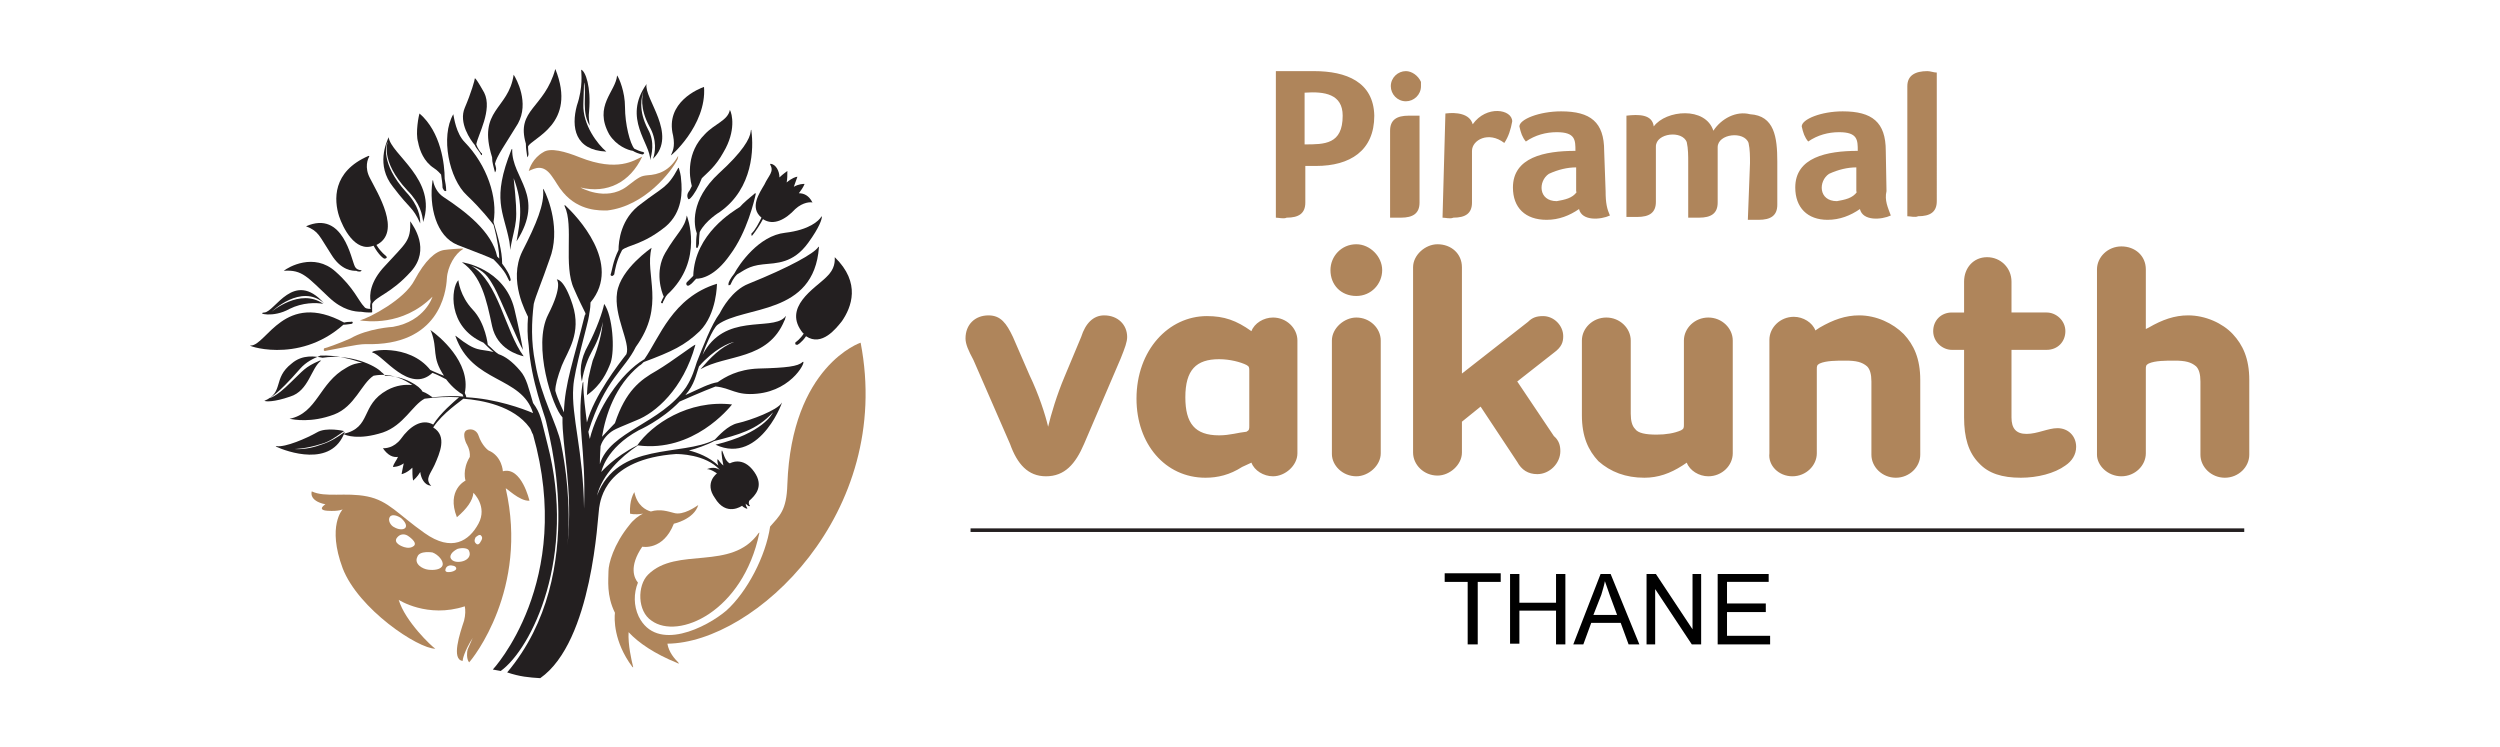 <?xml version="1.0" encoding="utf-8"?>
<!-- Generator: Adobe Illustrator 25.0.1, SVG Export Plug-In . SVG Version: 6.00 Build 0)  -->
<svg version="1.1" id="Layer_1" xmlns="http://www.w3.org/2000/svg" xmlns:xlink="http://www.w3.org/1999/xlink" x="0px" y="0px"
	 viewBox="0 0 348 104" style="enable-background:new 0 0 348 104;" xml:space="preserve">
<style type="text/css">
	.st0{fill:#AF855B;}
	.st1{fill:#231F20;}
	.st2{fill-rule:evenodd;clip-rule:evenodd;fill:#AF855B;}
	.st3{fill:none;stroke:#231F20;stroke-width:0.5;stroke-miterlimit:10;}
</style>
<g>
	<g>
		<path class="st0" d="M94.3,22.2c0.1-0.2,0.1-0.5,0.1-0.5l0,0l0,0c-1.2,2.1-2.7,2.6-4.3,2.7c-0.9,0.1-1.1,0.2-2.9,1.6
			c-2.9,2.1-6.4,0.1-6.4,0.1c3.7,0.9,6.9-0.7,8.6-4.3l0,0l0,0c-1.1,0.5-3.4,2.2-8.7,0.1c-2-0.8-4.1-1.4-5.1-0.7
			c-1.4,0.8-1.9,2.2-2,2.6l0,0l0,0c0.9-0.4,2-1,3.2,0.7c0.6,0.8,0.9,1.5,1.6,2.3c2.2,2.6,5.1,2.5,6.1,2.5
			C89.8,28.7,93.5,23.8,94.3,22.2"/>
		<path class="st0" d="M45.5,48.8c1.3-0.2,4.1-0.9,5.4-0.9c10.2,0.3,11.2-7.2,11.3-9.1c0.1-1.8,1.2-3.5,2.2-4.1c0.1,0,0.1-0.1,0-0.1
			c-0.6,0-1.9,0.1-2.6,0.2c-1.2,0.2-2.6,1.4-4.1,4.2c-1.4,2.7-6.2,5.2-7.6,5.6l0,0l0,0c0.8,0.1,5.9,0.9,10.1-3.3c0,0-1,3.4-5.5,4.2
			c0,0-3.5,0.2-5.9,1.6c0,0-2,0.9-3.7,1.4C45.1,48.6,44.9,49,45.5,48.8"/>
		<path class="st0" d="M73.7,69.7c0,0-1.1-4.8-3.7-4.1c0,0-0.1-2.1-2-2.9c0,0-0.9-0.6-1.4-2.1c0,0-0.3-1-1.4-0.8
			c-1.1,0.2-0.3,1.9-0.3,1.9s0.6,0.9,0.5,1.9c-1.1,1.8-0.6,3.3-0.6,3.3s-2.7,1.3-1.2,5.1c1.4-1.2,2.2-2.3,2.3-3.4c0,0,2,1.9,0.7,4.3
			s-3.7,4-7.5,1.3c-3.7-2.6-5-4.5-8-5.1s-5.8,0.2-7.7-0.7c0,0-0.5,1.3,1.9,1.8c0,0-1.3,0.8,0.3,0.9c1.6,0.1,2.1-0.2,2.1-0.2
			s-2.2,2.3,0,8.2c2.2,5.7,10.5,11.2,12.9,11.2l0,0l0,0c-0.5-0.3-4.2-3.8-5.1-6.8c0,0,4,2.6,9.2,0.9c0.1,0.5,0.1,1.2-0.1,2
			c-0.6,1.8-1.8,5.4-0.2,5.6l0,0c0-0.2,0.2-1.3,1.4-3.2c-0.2,0.5-0.5,1.1-0.7,1.6c-0.1,0.3-0.2,1.3,0.2,1.8l0,0l0,0
			c0.5-0.5,8.3-10.2,5.1-24.2C70.4,67.8,72.3,69.8,73.7,69.7 M54.3,71.9c0.5-0.5,1.5,0.2,1.5,0.2c0.6,0.5,0.9,1.1,0.6,1.4
			s-1,0.2-1.5-0.1C54.4,73.2,53.9,72.4,54.3,71.9 M57.6,76c-0.6,0.5-1.5,0.1-1.5,0.1s-1.5-0.5-0.8-1.3c0.7-0.8,1.5-0.2,1.5-0.2
			S58.2,75.5,57.6,76 M61.6,78.7c-0.2,0.6-1.2,0.7-2,0.6c-0.8-0.1-2-0.8-1.5-1.8c0.3-0.9,2.1-0.6,2.1-0.6
			C61,77.2,61.8,78.1,61.6,78.7 M62.8,79.6c0,0-0.9,0.2-0.8-0.3c0.1-0.6,0.7-0.6,0.7-0.6s0.9,0,0.8,0.5
			C63.4,79.5,62.8,79.6,62.8,79.6 M64.5,78.1c-0.6,0.2-1.6,0.2-1.8-0.5c-0.1-0.7,1-1.2,1-1.2c0.7-0.2,1.5-0.1,1.6,0.3
			C65.6,77.4,65.1,77.9,64.5,78.1 M66.9,75.4c0,0-0.3,0.7-0.7,0.2c-0.3-0.3,0-0.8,0-0.8s0.6-0.6,0.8-0.2
			C67.3,74.9,66.9,75.4,66.9,75.4"/>
		<path class="st0" d="M119.8,47.7c0,0-9.6,3.2-10.2,19.7c-0.1,3.7-1.1,4.4-2.4,5.9c-0.6,4.1-3.2,9.1-6.1,11.7
			c-2.7,2.3-9.7,5.9-12.2,0.8c-0.7-1.5-0.7-3.2-0.1-4.7c-0.5-0.6-1.3-2.2,0.6-5c0,0,2.9,0.6,4.4-3.2c0,0,2.8-0.6,3.4-2.6l0,0l0,0
			c-0.3,0.2-2.1,1.5-3.4,1.1c-0.8-0.2-1.9-0.6-3.2-0.2c-0.7-0.2-1.9-0.8-2.3-2.7l0,0l0,0c-0.1,0.2-0.7,1.1-0.6,3l0,0
			c0.1,0,0.5,0.2,1.8,0c-0.6,0.3-1.3,0.8-1.9,1.6c-2.2,2.7-2.9,5.4-2.9,6.4c0,1.2-0.3,3.4,0.9,5.8c-0.1,0.8-0.2,4,2.4,7.5
			c0.1,0.1,0.2,0.2,0.1-0.1c-0.2-0.8-0.7-3-0.6-4.7c1.4,1.5,3.6,3,6.8,4.3c0.1,0.1,0.3,0.1,0.1-0.1c-0.5-0.5-1.3-1.4-1.5-2.6
			C105,89.5,124.4,71.5,119.8,47.7"/>
		<path class="st0" d="M90.7,86.4c3.7,2.7,12.7-1.2,15-12.2c0-0.1,0-0.1-0.1,0c-3.8,5.4-11.4,1.8-15.4,5.8
			C88.7,81.5,88.7,85.1,90.7,86.4"/>
		<path class="st1" d="M97,32.5c-0.1,0.7-0.1,1.2-0.1,1.4c0,0,0,0.2,0,0.5c0,0,0,0.1,0.1,0.1h0.1c0.1-0.2,0.2-0.5,0.2-0.6
			c0-0.2,0-0.8,0.1-1.6c0.8-1.6,2.8-2.8,2.8-2.8c4.7-3.3,4.7-9,4.4-11.2c0-0.4-0.1-0.2-0.1,0c-0.1,1-1.1,2.8-4.4,5.8
			C96,27.9,96.6,31.4,97,32.5"/>
		<path class="st1" d="M46.1,35.4c1.4,2.3,3,2.3,3.5,2.3c0.2,0.1,0.3,0.1,0.5,0.1c0,0,0.1,0,0.2-0.1c0.1-0.1-0.1-0.1-0.1-0.1
			c-0.2,0-0.6-0.1-0.8-0.5c-0.5-0.9-1.6-7.9-6.8-5.6l0,0l0,0C44.4,32.2,44.4,32.8,46.1,35.4"/>
		<path class="st1" d="M45.8,41.4c1.9,1.8,3.6,2,4.5,2c0.6,0.1,1,0.1,1.3,0.1s0.2-0.1,0.2-0.2c0,0,0-0.6,0-1
			c0.6-1.1,2.6-1.4,5.4-4.5s0.3-6.4-0.1-7l0,0l0,0c0.1,2.8-0.6,3-3.5,6.2c-2.1,2.2-2.2,4.1-2,5c-0.1,0.5-0.1,0.8,0,1
			c-0.5,0-0.8-0.1-0.9-0.3c-0.8-0.8-1.4-2.6-4-4.9c-3-2.7-6.6-0.6-7.2-0.1l0,0l0,0C42.1,37.5,42.8,38.6,45.8,41.4"/>
		<path class="st1" d="M96.3,25.9c-0.1,0.2-0.2,0.4-0.3,0.6c-0.5,0.6-0.3,1-0.2,1.2c0.1,0.1,0.3-0.1,0.3-0.1
			c0.5-0.5,1.1-1.5,1.6-2.8c0.8-0.8,1.9-1.6,3-3.6c1.8-3,1.2-5.4,0.9-5.9l0,0l0,0c-0.3,1.5-2.1,1.9-3.5,3.4
			C95.6,21.2,95.9,24.4,96.3,25.9"/>
		<path class="st1" d="M88.1,21c0.3,0.2,0.8,0.4,1.3,0.5c0.1,0,0.1,0,0.2-0.1c0.1-0.1,0.1-0.1,0-0.2c-0.1-0.1-0.3,0-1.3-0.5
			C87.7,20,87,17.3,87,14.9c0-2.1-0.8-4-1.1-4.4l0,0l0,0c-0.2,2.3-3.3,4.2-1.1,8.2C85.8,20.3,87.4,20.9,88.1,21"/>
		<path class="st1" d="M60.4,23.4c0.6,0.4,0.8,0.7,1,0.9c0.1,0.7,0.2,1.3,0.2,1.8c0,0.1,0.1,0.2,0.2,0.4c0,0,0.1,0.1,0.2,0.1
			c0.2,0,0.1-0.2,0.1-0.2c0-0.5-0.1-0.9-0.2-1.5c0-2-0.5-6.5-3.5-9.1l0,0l0,0c-0.1,0.2-0.6,2.7-0.2,4C58.4,20.9,59,22.5,60.4,23.4"
			/>
		<path class="st1" d="M52,34.2c0.7,1.3,1.4,1.8,1.5,1.8c0.1,0,0.2,0,0.3-0.1c0.1-0.1,0-0.2-0.1-0.3c0,0-0.7-0.5-1.3-1.5
			c3.6-1.8,0.1-7.3-0.9-9.3c-0.8-1.5-0.3-2.7-0.1-3c0-0.1,0-0.1-0.1-0.1c-5.1,2.2-4.8,6.2-4.1,8.4C47.7,31.6,49.4,35.2,52,34.2"/>
		<path class="st1" d="M81.9,52.7c-0.1,0.7-0.2,2-0.2,2.3l0,0l0,0c2-1.4,2.8-3.2,3.3-4.5c0.6-1.8,0.3-6.5-0.9-8.2
			c-0.2,1.1-1.1,3.6-2.2,5.7c-1.2,2.1-1.2,3.8-0.9,5.1l0,0c0.3-1.9,0.9-3.3,1.4-4.2s1.2-2.3,1.5-4.1c-0.1,1.5-0.6,3.5-1.4,5.4
			C82.3,50.9,82.1,51.8,81.9,52.7"/>
		<path class="st1" d="M71.9,33.6L71.9,33.6C71.9,33.6,72,33.6,71.9,33.6c4.1-6.4-0.7-8.7-0.6-12.8c0-0.1,0-0.1-0.1,0
			c-2.8,7-1.1,8.6-0.3,12.8c0.1,0.6,0.1,1.1,0.1,1.2l0,0l0,0c0.8-4.3,1.2-3.3,0.5-10C72.9,28.5,72.4,30.8,71.9,33.6"/>
		<path class="st1" d="M84.4,21.1L84.4,21.1L84.4,21.1c-1.2-1-3.3-3.7-3.2-6.6c0.1-2.7,0.1-2.9,0.1-3c0,0,0.2,0.1,0.1,3
			c0,1.2,0.2,2.2,0.7,3c-0.1-0.6-0.2-1.3-0.1-2c0.3-3.4-0.5-5.6-1.1-5.8l0,0l0,0c0,0.4,0.3,2.4-0.6,5C79.5,17.7,80,20.9,84.4,21.1"
			/>
		<path class="st1" d="M40.3,43c1.8-0.9,3.7-0.9,4.7-0.7l0,0l0,0c-3.2-2.3-7.2,1.1-7.2,1.1s4.1-4,7.3-1.2l0,0l0,0
			c-4.2-4.7-6.8,1.2-8.3,1.3C35.6,43.6,38,44.3,40.3,43"/>
		<path class="st1" d="M58.5,31.1c0-0.9-0.2-2.5-2-4.4c-3.6-4-2.7-6.6-2.6-6.8l0.1-0.2c0,0-1.2,2.6,2.7,6.8c1.8,1.8,2.1,3.4,2.2,4.4
			c2-5.9-4.5-9.4-4.8-11.8l0,0l0,0c-0.3,0.7-1.8,3.9,0.6,6.9C57.2,29.3,57.4,28.7,58.5,31.1"/>
		<path class="st1" d="M90.5,22.3c0.2-0.8,0.7-2.5-0.3-4.3c-1.4-2.7-0.9-4.5-0.6-5.4c0.1-0.2,0.1-0.2,0,0c-0.2,0.7-0.6,2.4,0.8,5
			c1.1,1.9,0.8,3.7,0.5,4.5c3.5-3.4-1.3-8.4-0.9-10.4l0,0l0,0C86.6,16.5,90.6,20,90.5,22.3"/>
		<path class="st1" d="M68.7,31.3c0.6,2.2,0.8,3.9,0.8,4.7c-0.1-0.1-0.2-0.2-0.3-0.3c-0.7-3.4-4.3-6.2-7.5-8.3
			c-0.9-0.6-1.3-1.6-1.4-2.2c0-0.2-0.1-0.1-0.1,0c-0.5,3.5,0.5,7.7,3.5,8.9c2.3,0.9,4.2,1.6,5,2c1.9,1.9,1.8,2.4,2.2,3
			c0,0,0.1,0.1,0.1,0l0.1-0.1c-0.1-0.7-0.6-1.5-1.2-2.3c0-1.8-0.6-3.8-1.2-5.8c0.6-3.4-0.9-7.9-4-11.1c-1.2-1.2-1.5-3.4-1.6-3.9l0,0
			l0,0c-1.8,3.1-0.6,9,1.9,11.3C67.1,29.2,68.3,30.8,68.7,31.3"/>
		<path class="st1" d="M116.2,35.8C116.2,35.8,116.1,35.7,116.2,35.8c0,0.5,0.1,1.6-1.2,2.8c-1.5,1.5-6.2,4.2-3.2,7.8c0,0,0,0,0.1,0
			c-0.5,0.8-1.1,1.2-1.1,1.2l0,0c-0.1,0-0.1,0.2-0.1,0.3c0.1,0.1,0.2,0.1,0.3,0.1c0,0,0.6-0.3,1.2-1.2c2.2,1.5,4.2-1.1,5-2.1
			C118.5,42.8,119.9,39.4,116.2,35.8"/>
		<path class="st1" d="M98,12.1L98,12.1C97.9,12.1,97.9,12.1,98,12.1c-0.6,0.2-5.5,2.1-4.3,6.8c0.3,1.6-0.1,2.2-0.3,2.7
			C93.1,22,98.4,17.5,98,12.1"/>
		<path class="st1" d="M96.5,38.4c-0.3,0.3-0.6,0.6-0.8,0.8c0,0-0.3,0.2-0.1,0.5c0.2,0.2,0.5-0.1,0.5-0.1c0.2-0.1,0.5-0.5,0.8-0.8
			c0.7,0,2.6-0.3,4.7-3.3c2.4-3.2,3.4-7.6,3.6-8.5c0-0.1,0-0.1-0.1-0.1c-0.5,0.4-1.8,1.5-2.1,1.9C102.1,29.4,96.7,32.5,96.5,38.4"/>
		<path class="st1" d="M65.6,37c1.8,0.7,2.3,1.4,3.2,3c0.7,1.2,3.6,8.2,4,8.7c-0.5-2.8-1.2-5.7-1.2-5.7c-1.4-5.7-7.3-6.5-7.3-6.5
			c2.7,1.9,3.4,5.1,4.2,8.9c0.7,3.2,3.6,4,4.4,4.2C70.3,46.1,69.4,39.2,65.6,37C65.2,36.8,65.4,37,65.6,37"/>
		<path class="st1" d="M41,62.5c0,0,1.5,0,3.7-0.7c1.2-0.3,2.2-1.1,3.2-1.8l0,0c0,0-2.5-0.6-3.8,0.2c-1.4,0.8-4.4,2.1-5.6,1.9
			c-0.1,0-0.2,0,0,0.1c1.3,0.6,7.7,3,9.5-2.1c-0.9,0.7-2,1.4-3.3,1.8C42.6,62.7,41,62.5,41,62.5"/>
		<path class="st1" d="M75.2,94.4c7.3-5.1,8-22.6,8.2-23.7c0.2-1.2,0.9-6.8,10.7-7.5c0.3,0,4.1,0,6.1,2.2c-0.8-0.5-1.5-0.2-1.8-0.1
			l0,0l0,0c0.6,0,1.4,0.6,1.4,0.6s-1.8,1.3-0.3,3.4c1.6,2.7,3.8,1.1,3.8,1.1c0.1,0.2,0.9,0.6,0.7,0.3s-0.2-0.5-0.2-0.6
			c0.2,0.2,0.5,0.5,0.6,0.3c-0.3-0.3-0.1-0.7-0.1-0.7c0.8-0.7,2.1-2,0.7-4c-1.6-2.3-3.4-1.2-3.4-1.2c-0.7-0.3-0.9-1.5-1.1-1.8l0,0
			l0,0c-0.2,0.2,0.2,2.1,0.2,2.1c-0.3-0.2-0.7-0.8-0.8-0.9l0,0l0,0c-0.1,0.2,0,0.6,0.1,0.9c-1.3-1.2-2.9-1.8-4.1-2.1
			c0.9-0.2,2.6-0.8,3.5-1.3c3.4-0.9,5.9-1.5,8.2-4c-0.1,0.2-1.4,2.9-8,4.5c6.4,3,9.7-6.9,9.2-5.8c-0.6,1-4.3,2.4-6.1,2.8
			c-1.4,0.3-2.7,1.8-3.2,2.3C94.9,63.6,86,61.4,83.1,69c0.7-2.9,3.3-5.4,5.7-7c7.7,1,12.7-5.2,13.1-5.7l0,0l0,0
			c-6.1-0.7-11.2,2.8-13.2,5.7c-3.2,1.6-5,3.7-5,3.7s0.6-3.3,5.2-5.8c0,0,3.2-1.4,5.7-4c0.2-0.1,3.4-1.5,5-2.1
			c2.2,0.2,2.8,1.3,5.8,1c5.1-0.5,7-4.9,6.3-4.4c-0.6,0.6-2.2,0.8-6.1,0.9c-2.9,0.1-4.7,1.2-5.7,1.9c-1.2,0.2-2.3,0.8-4.5,1.8
			c1.3-1.5,1.5-2.9,1.9-4c2.1-2.4,4.2-3.3,4.9-3.4c-1.9,0.7-3.3,2.2-4.7,3.8c3.6-2.1,9.4-1.2,11.7-6.8c0.1-0.1,0.1-0.3,0.1-0.3
			c0.2-0.5,0.1-0.3-0.1-0.1c-1.9,1.9-8.4-0.7-11.4,5.2c0.2-0.7,1.4-3.7,2.1-4.2c3.7-2.7,13.4-1.2,14.1-10.8c0-0.1,0-0.1-0.1,0
			c-0.6,0.9-4,2.8-9.7,5.1c-2.3,0.9-3.7,3.5-4,4.1c-1.2,1.6-2.4,4.8-3.2,6.8c-0.3,0.9-0.6,2.1-1.5,3.5C92,59,84.9,60,83.5,64.6
			c0,0,0-1.1,0.1-2.5c0.3-1,1.1-1.8,1.8-2.2c0.3-0.2,1.3-0.6,3.2-1.4c2.6-1,6.5-4.3,8.2-10.5c0-0.2-3.2,2.3-5.4,3.6
			c-2.3,1.3-4.3,2.8-5.8,7.3c-0.7,0.7-1.3,1.4-1.8,1.9c0.5-3,1.8-7.1,5.2-9.9c0.2-0.1,0.3-0.2,0.6-0.5c4-1.5,5.7-2.3,7.8-4.3
			c2.4-2.4,2.4-6.6,2.4-6.6c-6.2,1.9-8,7.5-10.1,10.5c-3.4,2-6.6,7-7.6,11.1c0,0-0.1-0.5-0.2-1c2.3-7.3,5.1-8.7,6.6-11.8
			c4.2-5.8,1.2-10,2.2-13.8c0,0-4.3,2.9-4.8,6.2c-0.5,3.3,1.9,7,1.3,8.6c-1.1,1.4-4.5,5.8-5.5,9.5c-0.2-1.6-0.5-3.7-0.5-5.5
			c0-0.2,0-0.2-0.1,0c-0.9,6.1,0.5,8.7,0.2,17.5c-0.1-8-1.8-12.9-1.5-16.9c0.1-2.3,2.1-9,2.2-10c0-0.2,0.2-0.9,0.2-1.8l0,0
			c4.5-5.4-2-12.1-3.5-13.5c-0.2-0.1-0.1,0-0.1,0.1c1.3,2.7-0.2,8.3,1.3,11.5c0.6,1.4,1.3,2.8,1.6,3.4c0,0.1,0,0.2-0.1,0.3
			c-1.5,6.1-2.8,9.5-2.9,13.5c-0.2-0.5-0.8-1.6-1.2-3c0-0.8,0.3-1.9,0.9-3.5c0.8-2,2.8-4.5,1.5-8.5c-1.2-3.7-2.2-3.5-2.2-3.5
			s0.9,0.8-1.2,4.9c-2.2,4.3,0.6,12.9,2,14.3c-0.1,4,1.5,9.8,0.7,17.8c0.5-5.8-0.3-11.2-0.9-14.1c-0.5-2.7-2.8-6.5-3.6-11.3
			c-0.6-3-0.5-5.7-0.2-8.2c0.3-1.2,1.1-3,2.2-6.2c1.6-4.1-0.2-8.6-0.8-9.7c-0.1-0.2-0.1-0.1-0.1,0c0.2,2-0.9,4.7-2.9,8.6
			c-2,4.1,0.6,8.6,0.8,9.1c-0.1,1.3-0.1,2.7,0.1,4c0.3,4.9,2.3,9.9,2.4,10.5c0.1,0.9,6.3,21.1-5.4,35C72.4,94.2,73.6,94.3,75.2,94.4
			 M88.7,62L88.7,62L88.7,62L88.7,62z"/>
		<path class="st1" d="M86.1,34.8c-0.8,1.6-0.9,2.9-1.1,3.4c0-0.1,0,0.1,0,0.1l0.1,0.1h0.2c0,0,0.1-0.1,0.2-0.2
			c0.1-0.6,0.3-1.9,1.1-3.4c0.8-0.7,2.9-0.7,6.1-3.3c2.3-2,2.3-4.8,2.1-6.6c0-0.4-0.2-1.2-0.3-1.5c0-0.1-0.1,0-0.1,0
			c-1.5,2.8-2.1,2.6-5.2,5C86.4,30.4,86.1,33.6,86.1,34.8"/>
		<path class="st1" d="M47.8,45.2c0.5,0,0.8-0.1,1-0.1c0,0,0.3,0,0.3-0.2c0-0.2-0.3-0.1-0.3-0.1c-0.2,0-0.5,0-0.9,0.1
			c-8.3-4.5-10.8,3.2-13,3.2C33.8,47.9,41.4,50.9,47.8,45.2"/>
		<path class="st1" d="M76.2,61.8c-0.9-3.5-0.9-4.2-2-5.7c-0.6-2-0.9-3.5-1.8-4.5c-1.1-1.3-2.1-2-3-2.3c-0.5-0.3-0.9-0.8-1.5-1.3
			c0,0-0.3-3-2.1-4.9s-2-4.1-2-4.1c-1,1-1.6,6.5,3.5,8.7c0.5,0.5,0.9,0.9,1.4,1.3c-2-0.5-2.3,0.1-5.2-2.2c-0.1-0.1-0.1-0.1-0.1,0
			c2.3,6.6,9.2,5.5,10.8,10.7c-1.4-0.6-5.2-2-9.3-2.2c0-0.2-0.1-0.3-0.2-0.6c0.9-4.3-3.7-8-4.7-8.7c-0.1-0.1-0.1,0,0,0.1
			c1,2.6,0,3.5,1.8,6.2c-0.6-0.2-1.9-0.8-1.9-0.8c-3-3.8-8.9-2.7-8-2.4c1.4,0.3,5.1,5.8,8.3,2.8c0.8,0.3,1.5,0.7,1.9,0.9
			c0.9,1.2,1.9,1.9,2.3,2.1c0,0.1,0.1,0.2,0.1,0.3c-1.1-0.1-2.1-0.1-4.3,0.1c-0.3-0.2-0.8-0.6-1.4-0.8c-0.3-0.7-2.5-2.2-5.2-2.2
			c-0.1-0.1-0.2-0.3-0.5-0.5c-0.8-0.9-4.3-2.6-8.2-2c-1-0.2-2.8-0.5-4.3,0.8c-2.7,2.1-1,4-3.8,5.2l0,0l0,0c0.2,0.1,1.3,0.2,3.6-0.6
			c2.6-0.8,2.9-4,4.3-5c-0.1,0-0.1,0-0.2,0c-2.1,0.9-2.3,1.4-4,3c-2.2,2.2-3,2.2-3,2.2s0.9-0.2,4.3-4.1c0.8-0.9,1.8-1.4,2.8-1.8
			c2.2-0.1,4.3,0.5,5.8,1c-0.6,0-1.4,0.2-2.2,0.7c-3.8,2.1-4,6.3-7.9,7.1l0,0l0,0c0.6,0.1,3,0.6,6.2-0.6c2.9-1.1,3.8-4.3,5.5-5.4
			c2.6-0.5,4.5,0.7,5.4,1.3c-1-0.1-2.2,0-3.5,0.7c-3.8,2.1-2.1,5.2-6.1,6.1l0,0l0,0c0.3,0.2,2.1,0.9,5.5-0.2c2.9-1,4.1-3.8,5.8-4.7
			c1.4-0.2,3.2-0.3,4.8-0.2c-0.7,0.6-2.6,2.2-3.6,3.8c-1.6-0.9-3.3,0.3-4.5,2c-1,1.3-2.2,1.3-2.5,1.3l0,0l0,0c0.7,1,1.4,1.3,2.1,1.2
			c-0.2,0.5-0.6,0.9-0.7,1.4l0,0l0,0c0.1,0,0.8,0,1.5-0.5c-0.1,0.5-0.2,0.9-0.3,1.5l0,0l0,0c0.1,0,0.8-0.2,1.5-0.9
			c0,0.6,0,1.2,0.1,1.8l0,0l0,0c0.1-0.1,0.6-0.5,1-1.2c0.1,0.9,0.6,1.8,1.4,1.9c0.2,0,0.1-0.1,0-0.1c-0.7-0.9,0-1.5,0.6-2.8
			c0.7-1.6,1.8-4-0.2-5.2c1.3-2,3.9-3.7,4.2-4c2.6,0.2,7,1,9.2,4c0.2,0.2,0.3,0.7,0.5,1C80,81,68.6,93.2,68.6,93.2l1.1,0.2
			C74,90.3,80.3,77.5,76.2,61.8"/>
		<path class="st1" d="M92.1,42.2c0.2,0.1,0.2-0.2,0.2-0.2c0.2-0.3,0.3-0.7,0.6-1c5.2-4.8,2.7-11,2.7-11c-0.3,1.8-1.3,2.3-3,5.2
			c-1.5,2.6-0.5,5.5-0.2,6.1c-0.1,0.2-0.2,0.3-0.3,0.6C92.1,41.9,91.9,42.1,92.1,42.2"/>
		<path class="st1" d="M73.4,21.9L73.4,21.9C73.6,21.9,73.6,21.9,73.4,21.9c0.3-0.4,0.1-0.6,0.1-1.5c0.5-1.2,6.9-3.1,3.8-10.8l0,0
			l0,0c-1.5,5.5-5.5,5.6-4.1,10.4C73.2,20.8,73.3,21,73.4,21.9"/>
		<path class="st1" d="M67,21.6L67,21.6C67.1,21.6,67.1,21.6,67,21.6c0.1,0,0.1-0.1,0.1-0.1c0-0.1,0-0.2-0.1-0.2
			c-0.1-0.1-0.5-0.6-0.7-1.2c0.2-1.3,2.3-4.8,1.1-7.2c-0.9-1.6-1.2-2-1.3-2l0,0l0,0c0,0.2-0.5,2-1.4,4.1c-0.9,2.1,0.8,4.5,1.4,5.2
			C66.3,20.7,66.7,21,67,21.6"/>
		<path class="st1" d="M102.2,38.1c-0.5,0.6-0.8,1.2-0.8,1.4v0.1v0.1h0.1c0,0,0.1,0,0.2-0.1c0.1-0.2,0.3-0.8,0.9-1.4
			c0.9-0.5,1.6-1.2,3.6-1.4c1.9-0.2,4.2-0.1,6.3-3c1.6-2.2,1.9-3.3,1.9-3.6c0-0.1-0.1-0.1-0.1,0c-0.3,0.5-1.6,1.8-5,2.2
			C105.6,32.8,102.9,36.8,102.2,38.1"/>
		<path class="st1" d="M68.9,24C68.9,24,69,24,68.9,24C69,24,69,24,68.9,24c0.3-0.4,0.1-0.8,0-1.2c0.2-1,1.5-2.8,3.2-5.6
			c1.6-2.9-0.2-6.2-0.6-6.8l0,0l0,0c-0.7,4.9-5.1,4.8-3,11.5C68.5,22.7,68.7,23.1,68.9,24"/>
		<path class="st1" d="M106,30.3c-0.3,0.6-0.9,1.8-1.4,2.2v0.1v0.1v0.1h0.1c0.5-0.6,1.2-1.7,1.5-2.3c1.5,1,3.2,0,4.5-1.4
			c1.1-1,2.2-1,2.4-0.9l0,0l0,0c-0.5-1-1.2-1.3-1.9-1.3c0.3-0.4,0.6-0.8,0.8-1.3l0,0l0,0c-0.2,0-0.8,0-1.5,0.4
			c0.2-0.5,0.3-0.9,0.5-1.4l0,0l0,0c-0.2,0-0.8,0.2-1.5,0.8c0.1-0.5,0.1-1,0.1-1.6l0,0l0,0c-0.1,0.1-0.6,0.4-1.1,0.9
			c0-0.9-0.5-1.8-1.2-1.9c0,0-0.1,0-0.1,0.1c0.6,1-0.2,1.5-0.8,2.8C105.7,26.9,104.3,28.9,106,30.3L106,30.3"/>
	</g>
	<path class="st2" d="M295.3,66.3c1.9,0,3.4-1.5,3.4-3.2V51.4c0-0.4,0-0.6,0.4-0.8c0.9-0.4,2.3-0.4,3.6-0.4l0,0c1.5,0,2.3,0.2,3,0.8
		c0.4,0.4,0.6,1.1,0.6,2.1v10.2c0,1.7,1.5,3.2,3.4,3.2s3.4-1.5,3.4-3.2V52.9c0-3-0.9-4.9-2.3-6.4s-3.8-2.6-6.2-2.6
		c-1.9,0-3.6,0.6-5.5,1.7l-0.4,0.2v-8.3c0-1.9-1.5-3.2-3.4-3.2s-3.4,1.5-3.4,3.2v25.8C291.9,64.8,293.4,66.3,295.3,66.3 M281.3,66.5
		c2.3,0,4.7-0.6,6.2-1.7c0.9-0.6,1.5-1.5,1.5-2.6c0-1.5-1.1-2.6-2.6-2.6c-1.3,0-2.8,0.8-4.3,0.8c-1.5,0-2.1-0.8-2.1-2.3v-9.4h4.9
		c1.5,0,2.6-1.1,2.6-2.6s-1.3-2.6-2.6-2.6H280v-4.3c0-1.9-1.5-3.4-3.4-3.4s-3.2,1.5-3.2,3.4v4.3h-1.7c-1.5,0-2.6,1.1-2.6,2.6
		s1.3,2.6,2.6,2.6h1.7v9.4c0,2.8,0.6,4.9,2.1,6.4C276.8,65.9,278.7,66.5,281.3,66.5z M249.5,66.3c1.9,0,3.4-1.5,3.4-3.2V51.4
		c0-0.4,0-0.6,0.4-0.8c0.9-0.4,2.3-0.4,3.6-0.4l0,0c1.5,0,2.3,0.2,3,0.8c0.4,0.4,0.6,1.1,0.6,2.1v10.2c0,1.7,1.5,3.2,3.4,3.2
		s3.4-1.5,3.4-3.2V52.9c0-3-0.9-4.9-2.3-6.4c-1.5-1.5-3.8-2.6-6.2-2.6c-1.9,0-3.6,0.6-5.5,1.7l-0.6,0.4c-0.4-1.1-1.7-1.9-3-1.9
		c-1.9,0-3.4,1.5-3.4,3.2v15.8C246.1,64.8,247.6,66.3,249.5,66.3z M228.9,66.5c1.9,0,3.6-0.6,5.3-1.7l0.6-0.4c0.4,1.1,1.7,1.9,3,1.9
		c1.9,0,3.4-1.5,3.4-3.2V47.4c0-1.7-1.5-3.2-3.4-3.2s-3.4,1.5-3.4,3.2v11.7c0,0.4,0,0.6-0.4,0.8c-0.9,0.4-2.1,0.6-3.4,0.6l0,0
		c-1.5,0-2.6-0.2-3-0.8c-0.4-0.4-0.6-1.1-0.6-2.1V47.4c0-1.7-1.5-3.2-3.4-3.2s-3.4,1.5-3.4,3.2v10.4c0,3,0.9,4.9,2.3,6.4
		C224.2,65.7,226.3,66.5,228.9,66.5z M211.2,53.1l5.1-4c1.1-0.8,1.3-1.5,1.3-2.3c0-1.5-1.3-2.8-2.8-2.8c-0.9,0-1.5,0.2-2.1,0.8
		l-9.2,7.2V37.2c0-1.9-1.5-3.2-3.4-3.2c-1.7,0-3.4,1.5-3.4,3.2v25.8c0,1.7,1.5,3.2,3.4,3.2c1.7,0,3.4-1.5,3.4-3.2v-4.3l2.6-2.1
		l5.1,7.7c0.6,1.1,1.5,1.7,2.8,1.7c1.7,0,3.2-1.5,3.2-3.2c0-0.8-0.2-1.5-0.9-2.1L211.2,53.1z M188.8,66.3c1.7,0,3.4-1.5,3.4-3.2
		V47.4c0-1.7-1.5-3.2-3.4-3.2c-1.7,0-3.4,1.5-3.4,3.2v15.8C185.4,64.8,186.9,66.3,188.8,66.3z M188.8,41.2c2.1,0,3.6-1.7,3.6-3.6
		s-1.7-3.6-3.6-3.6c-2.1,0-3.6,1.7-3.6,3.6C185.2,39.7,186.7,41.2,188.8,41.2z M169.7,60.6c-3.4,0-4.7-1.7-4.7-5.3
		c0-3.8,1.5-5.3,4.7-5.3c1.5,0,3,0.4,3.8,0.8c0.4,0.2,0.4,0.4,0.4,0.8v7.7c0,0.4,0,0.6-0.4,0.8C172.4,60.2,171.2,60.6,169.7,60.6z
		 M167.8,66.5c1.7,0,3.4-0.4,5.1-1.5l1.3-0.6c0.4,1.1,1.7,1.9,3,1.9c1.7,0,3.4-1.5,3.4-3.2V47.4c0-1.7-1.5-3.2-3.4-3.2
		c-1.3,0-2.6,0.8-3,1.9c-2.1-1.5-3.8-2.1-6.2-2.1c-5.3,0-9.8,4.7-9.8,11.5C158.2,61.8,162.2,66.5,167.8,66.5z M145.6,66.3
		c2.6,0,4.1-1.7,5.3-4.5l5.1-11.9c0.6-1.5,0.9-2.3,0.9-3c0-1.7-1.3-3-3.2-3c-1.5,0-2.6,1.1-3.2,3l-2.3,5.5c-1.1,2.6-1.9,5.3-2.3,7
		c-0.4-1.7-1.3-4.5-2.6-7.2l-2.3-5.3c-0.9-1.9-1.7-3-3.4-3c-1.9,0-3.2,1.3-3.2,3.2c0,0.8,0.4,1.7,1.1,3l5.1,11.7
		C141.6,64.6,143.1,66.3,145.6,66.3z"/>
	<path class="st2" d="M195.7,9.9c-1.1,0-2.1,0.9-2.1,2.1c0,1.1,0.9,2.1,2.1,2.1c1.1,0,2.1-0.9,2.1-2.1c0-0.2,0-0.4,0-0.6
		C197.4,10.5,196.5,9.9,195.7,9.9z M269.6,10.1c-0.4,0-0.9-0.2-1.3-0.2c-1.7,0-2.8,0.6-2.8,2.1v18.1c0.4,0,1.1,0.2,1.5,0
		c1.7,0,2.6-0.6,2.6-2.1V10.1L269.6,10.1z M200.8,30.3c0.4,0,1.1,0.2,1.5,0c1.7,0,2.6-0.6,2.6-2.1V21c0-1.5,2.3-2.8,4.5-1.1
		c0.6-0.9,0.9-1.9,1.1-3c0-1.7-3.6-2.3-5.5,0.4c-0.4-1.5-2.3-1.7-3.8-1.5L200.8,30.3L200.8,30.3z M243.6,22.7c0-0.9,0-1.9-0.2-2.8
		c-0.6-1.7-4.3-1.3-4.3,0.6v7.7c0,1.5-0.9,2.1-2.6,2.1c-0.4,0-1.1,0-1.5,0v-7.7c0-0.9,0-1.9-0.2-2.8c-0.6-1.7-4.3-1.3-4.3,0.6v7.7
		c0,1.5-0.9,2.1-2.6,2.1c-0.4,0-1.1,0-1.5,0V16.1c1.7-0.2,3.6-0.2,3.8,1.5c1.7-2.3,7.2-2.8,8.3,0.6c1.1-1.7,3.2-2.8,5.1-2.3
		c3.4,0.2,3.8,3.2,3.8,6.6v6c0,1.5-0.9,2.1-2.6,2.1c-0.4,0-1.1,0-1.5,0L243.6,22.7L243.6,22.7z M197.6,28.2c0,1.5-0.9,2.1-2.6,2.1
		c-0.4,0-1.1,0-1.5,0V18.2c0-1.5,0.9-2.1,2.6-2.1c0.4,0,1.1,0,1.5,0V28.2L197.6,28.2z M181.6,20.1v-7.2c2.8-0.2,5.3,0.2,5.3,3.2
		C186.9,20.1,184.4,20.1,181.6,20.1L181.6,20.1z M182.9,9.9h-5.3v20.4c0.4,0,1.1,0.2,1.5,0c1.7,0,2.6-0.6,2.6-2.1v-5.1h1.5
		c4.7,0,8.1-2.1,8.1-7C191.2,11.4,187.4,9.9,182.9,9.9L182.9,9.9L182.9,9.9z M219.5,26.7c-0.6,0.9-1.7,1.1-2.8,1.3
		c-2.6,0-2.6-2.8-1.1-3.8c1.3-0.6,2.6-0.9,3.8-0.9V26.7z M223.3,21c0-4-1.9-5.5-6-5.5c-3,0-5.8,1.1-5.8,2.1c0.2,0.9,0.4,1.5,0.9,2.1
		c1.3-0.9,2.8-1.3,4.3-1.3c2.6,0,2.6,1.1,2.6,2.6c-4.3,0-8.7,0.9-8.7,5.1c0,2.8,1.7,4.5,4.7,4.5c1.7,0,3.2-0.6,4.5-1.5
		c0.4,1.7,3,1.5,4.3,0.9c-0.4-0.9-0.6-1.7-0.6-3.4L223.3,21L223.3,21z M258.5,26.7c-0.6,0.9-1.7,1.1-2.8,1.3c-2.6,0-2.6-2.8-1.1-3.8
		c1.3-0.6,2.6-0.9,3.8-0.9V26.7L258.5,26.7z M262.5,21c0-4-1.9-5.5-6-5.5c-3,0-5.7,1.1-5.7,2.1c0.2,0.9,0.4,1.5,0.9,2.1
		c1.3-0.9,2.8-1.3,4.3-1.3c2.6,0,2.6,1.1,2.6,2.6c-4.3,0-8.7,0.9-8.7,5.1c0,2.8,1.7,4.5,4.5,4.5c1.7,0,3.2-0.6,4.5-1.5
		c0.4,1.7,3,1.5,4.3,0.9c-0.4-1.1-0.9-2.1-0.6-3.4L262.5,21L262.5,21z"/>
	<g>
		<path d="M204.3,89.7V81h-3.2v-1.2h7.8V81h-3.2v8.7H204.3z"/>
		<path d="M210.2,89.7v-9.8h1.3v4h5.1v-4h1.3v9.8h-1.3V85h-5.1v4.6H210.2z"/>
		<path d="M219,89.7l3.8-9.8h1.4l4,9.8h-1.5l-1.1-3h-4.1l-1.1,3H219z M221.8,85.6h3.3l-1-2.7c-0.3-0.8-0.5-1.5-0.7-2
			c-0.1,0.6-0.3,1.2-0.5,1.9L221.8,85.6z"/>
		<path d="M229.2,89.7v-9.8h1.3l5.1,7.7v-7.7h1.2v9.8h-1.3l-5.1-7.7v7.7H229.2z"/>
		<path d="M239.1,89.7v-9.8h7.1V81h-5.8v3h5.4v1.2h-5.4v3.3h6v1.2L239.1,89.7L239.1,89.7z"/>
	</g>
	<line class="st3" x1="135.1" y1="73.8" x2="312.4" y2="73.8"/>
</g>
</svg>

